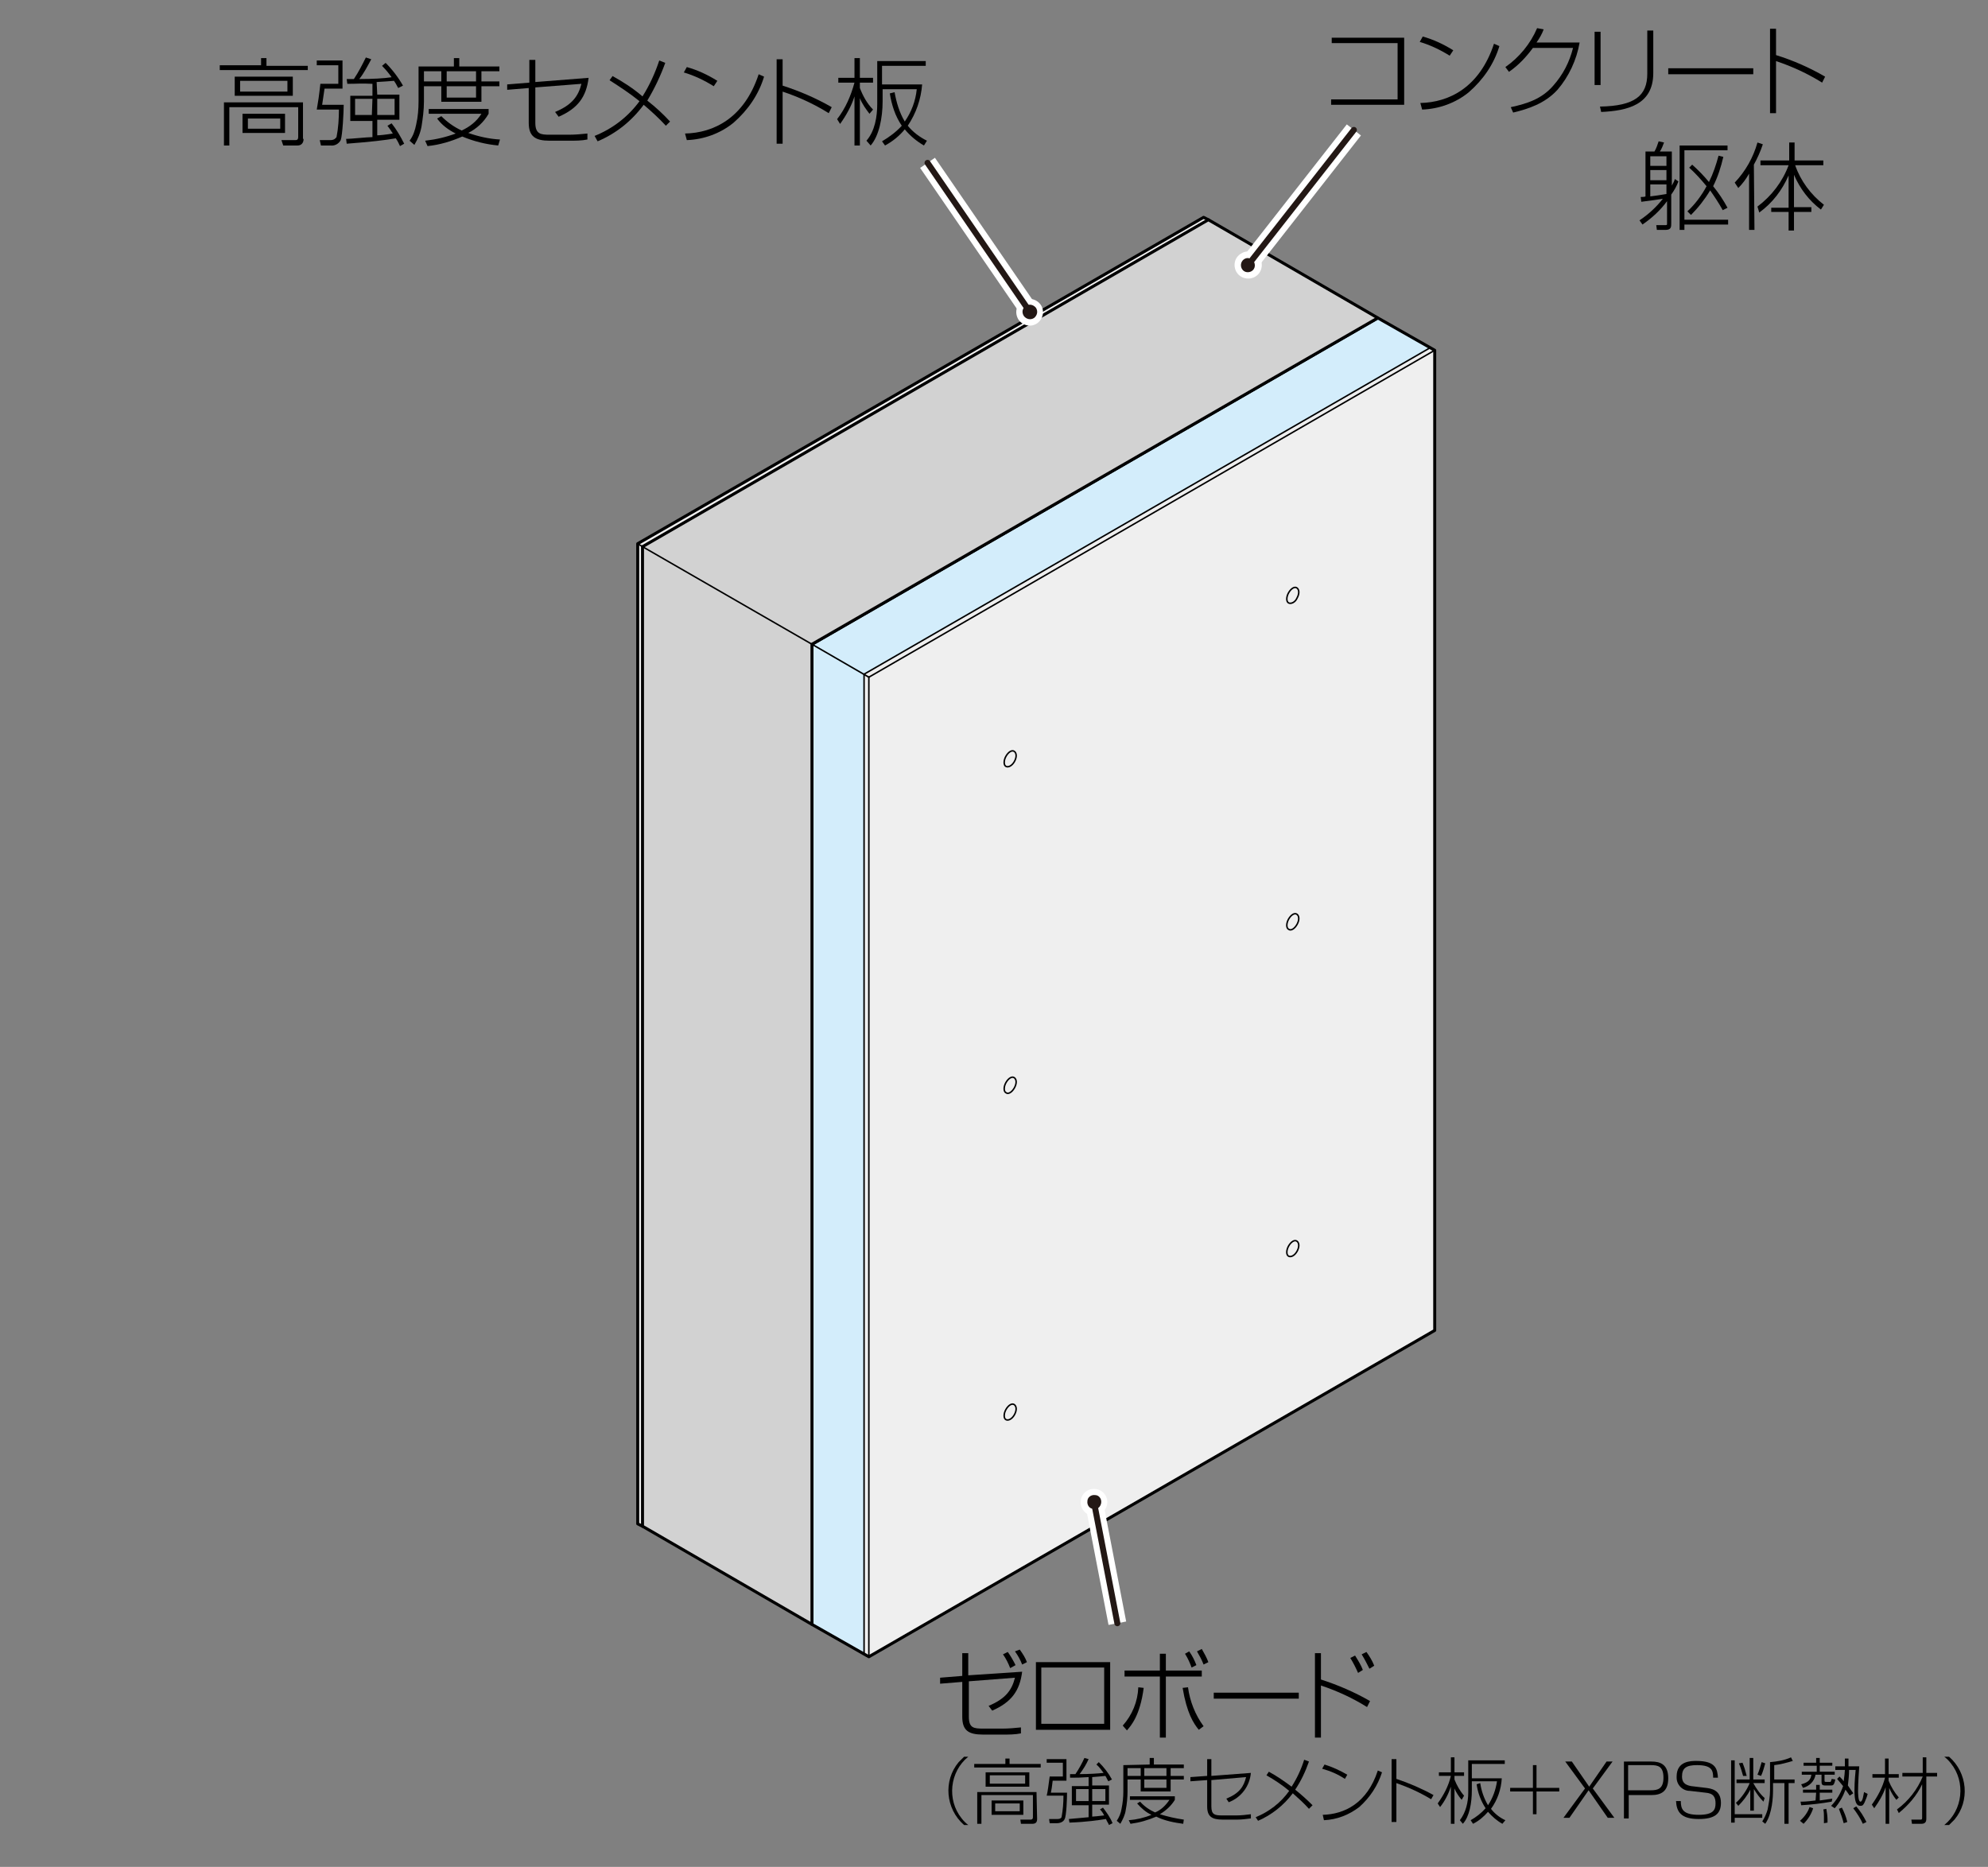 <?xml version="1.0" encoding="utf-8"?>
<!-- Generator: Adobe Illustrator 27.8.1, SVG Export Plug-In . SVG Version: 6.00 Build 0)  -->
<svg version="1.1" id="レイヤー_1" xmlns="http://www.w3.org/2000/svg" xmlns:xlink="http://www.w3.org/1999/xlink" x="0px"
	 y="0px" viewBox="0 0 332 311.8" style="enable-background:new 0 0 332 311.8;" xml:space="preserve">
<rect x="0" y="0" width="332" height="311.8" fill="#808080" stroke="none"/>
<style type="text/css">
	.st0{fill:none;}
	.st1{fill:#EFEFEF;}
	.st2{fill:none;stroke:#000000;stroke-width:0.25;stroke-linecap:round;stroke-linejoin:round;}
	.st3{fill:none;stroke:#000000;stroke-width:0.5;stroke-linecap:round;stroke-linejoin:round;}
	.st4{fill:#A6A6A6;}
	.st5{fill:#C7C977;}
	.st6{fill:#D3EDFB;}
	.st7{fill:#D2D2D2;stroke:#000000;stroke-width:0.5;stroke-miterlimit:1;}
	.st8{fill:none;stroke:#FFFFFF;stroke-width:3;stroke-miterlimit:10;}
	.st9{fill:#FFFFFF;}
	.st10{fill:none;stroke:#231815;stroke-linecap:round;stroke-linejoin:round;}
	.st11{fill:#231815;}
</style>
<g id="_12">
	<rect class="st0" width="332" height="311.8"/>
	<g id="両断熱">
		<g id="ボード">
			<polygon class="st1" points="201.8,36.7 201,36.3 106.5,90.8 106.5,254.5 107.3,254.9 107.3,91.3 			"/>
			<line class="st2" x1="201.8" y1="36.7" x2="201" y2="36.3"/>
			<line class="st2" x1="201" y1="36.3" x2="106.5" y2="90.8"/>
			<line class="st2" x1="201.8" y1="36.7" x2="107.3" y2="91.3"/>
			<line class="st2" x1="201.8" y1="200.4" x2="107.3" y2="254.9"/>
			<line class="st2" x1="201.8" y1="36.7" x2="201.8" y2="200.4"/>
			<line class="st2" x1="107.3" y1="91.3" x2="106.5" y2="90.8"/>
			<line class="st2" x1="106.5" y1="254.5" x2="107.3" y2="254.9"/>
			<line class="st2" x1="107.3" y1="91.3" x2="107.3" y2="254.9"/>
			<line class="st2" x1="106.5" y1="90.8" x2="106.5" y2="254.5"/>
			<path class="st2" d="M177.4,188c-0.4-0.2-0.4-1,0-1.7c0.4-0.7,1-1.1,1.4-0.8c0.4,0.3,0.4,1,0,1.7
				C178.5,187.9,177.8,188.2,177.4,188z"/>
			<path class="st2" d="M130.2,215.3c-0.4-0.2-0.4-1,0-1.7c0.4-0.7,1-1.1,1.4-0.8c0.4,0.2,0.4,1,0,1.7
				C131.2,215.1,130.6,215.5,130.2,215.3z"/>
			<path class="st2" d="M130.2,160.7c-0.4-0.2-0.4-1,0-1.7c0.4-0.7,1-1.1,1.4-0.8c0.4,0.3,0.4,1,0,1.7
				C131.2,160.6,130.6,160.9,130.2,160.7z"/>
			<path class="st2" d="M177.4,78.9c-0.4-0.2-0.4-1,0-1.7c0.4-0.7,1-1.1,1.4-0.8s0.4,1,0,1.7S177.8,79.1,177.4,78.9z"/>
			<path class="st2" d="M130.2,106.1c-0.4-0.2-0.4-1,0-1.7c0.4-0.7,1-1.1,1.4-0.8c0.4,0.3,0.4,1,0,1.7
				C131.2,106,130.6,106.4,130.2,106.1z"/>
			<path class="st2" d="M177.4,133.4c-0.4-0.2-0.4-1,0-1.7s1-1.1,1.4-0.8c0.4,0.3,0.4,1,0,1.7C178.5,133.3,177.8,133.7,177.4,133.4z
				"/>
			<line class="st2" x1="201" y1="36.3" x2="201.8" y2="36.7"/>
			<polygon class="st3" points="201.8,200.4 107.3,254.9 106.5,254.5 106.5,90.8 201,36.3 201.8,36.7 			"/>
		</g>
		<g id="セパ">
			<path class="st4" d="M132,213.7l1.7,1c0.6-1.5,0.4-2.8-0.3-3.3l0,0l-0.6-0.4c-1-0.6-2.5,0.3-3.5,2c-1,1.6-1,3.4,0,4l0.5,0.3
				c0,0,0.1,0,0.1,0c0.1,0.1,0.3,0.1,0.4,0.2c0.8,0.1,1.8-0.5,2.6-1.5l-1.7-1c-0.2-0.1-0.2-0.5,0-0.9
				C131.4,213.8,131.8,213.6,132,213.7z"/>
			<path class="st5" d="M153.2,225.9c-0.2,0.2-0.3,0.4-0.4,0.6c-0.1,0.2-0.2,0.4-0.3,0.7L131.2,215c-0.2-0.1-0.2-0.5,0-0.9
				c0.2-0.4,0.6-0.6,0.8-0.4L153.2,225.9z"/>
			<path class="st4" d="M164.9,231l-7.4-4.2c0-0.2,0-0.4,0-0.5c0-0.5-0.3-1-0.7-1.3l0,0l-0.6-0.4l0,0c-0.8-0.5-2.1,0.1-3,1.4
				c-0.2,0.2-0.3,0.4-0.4,0.6c-0.1,0.2-0.2,0.4-0.3,0.7c-0.6,1.4-0.5,2.8,0.3,3.3l0.6,0.3c0.7,0.3,1.5,0.2,2-0.2l0,0l7.4,4.2
				c0.6,0.4,1.6-0.2,2.2-1.3C165.5,232.5,165.5,231.4,164.9,231z"/>
			<line class="st2" x1="129.3" y1="217" x2="129.9" y2="217.4"/>
			<line class="st2" x1="132.7" y1="211" x2="133.3" y2="211.4"/>
			<path class="st2" d="M132,213.7c-0.2-0.1-0.6,0.1-0.8,0.4c-0.2,0.4-0.2,0.8,0,0.9"/>
			<path class="st2" d="M133.7,214.7c0.7-1.7,0.4-3.3-0.8-3.4c-1.2-0.2-2.7,1.1-3.4,2.8c-0.7,1.7-0.4,3.3,0.8,3.5
				c0.8,0.1,1.8-0.5,2.6-1.5"/>
			<path class="st2" d="M132.7,211c-1-0.6-2.5,0.3-3.5,2c-1,1.6-1,3.4,0,4"/>
			<path class="st2" d="M131.2,215c-0.2-0.1-0.2-0.5,0-0.9c0.2-0.4,0.6-0.6,0.8-0.4"/>
			<path class="st2" d="M162.7,234.9c-0.6-0.4-0.6-1.5,0-2.6c0.6-1.1,1.6-1.6,2.2-1.3c0.6,0.4,0.6,1.5,0,2.6
				C164.3,234.6,163.3,235.2,162.7,234.9z"/>
			<line class="st2" x1="156.2" y1="226" x2="164.9" y2="231"/>
			<line class="st2" x1="154" y1="229.9" x2="162.7" y2="234.9"/>
			<line class="st2" x1="156.2" y1="224.5" x2="156.8" y2="224.9"/>
			<path class="st2" d="M154,229.9c-0.6-0.4-0.6-1.5,0-2.6c0.6-1.1,1.6-1.6,2.2-1.3"/>
			<path class="st2" d="M163.1,234.2c-0.4-0.2-0.4-1,0-1.7c0.4-0.7,1-1.1,1.4-0.8c0.4,0.3,0.4,1,0,1.7
				C164.1,234.1,163.5,234.4,163.1,234.2z"/>
			<path class="st2" d="M155.3,230.6c-1.3,0.9-2.5,0.4-2.6-1c0-1.7,0.8-3.3,2.2-4.4c1.3-0.9,2.5-0.5,2.7,1c0,0.2,0,0.4,0,0.5"/>
			<path class="st2" d="M152.8,230.6c-1-0.6-1-2.3,0-4s2.5-2.5,3.5-2l0,0"/>
			<line class="st2" x1="152.8" y1="230.6" x2="153.4" y2="230.9"/>
			<line class="st2" x1="153.2" y1="225.9" x2="132" y2="213.7"/>
			<line class="st2" x1="152.4" y1="227.3" x2="131.2" y2="215"/>
		</g>
		<g id="セパ-2">
			<path class="st4" d="M179.1,77.4l1.7,1c0.6-1.5,0.4-2.8-0.3-3.3l0,0l-0.6-0.4c-1-0.6-2.5,0.3-3.5,2c-1,1.6-1,3.4,0,4l0.5,0.3
				c0,0,0.1,0,0.1,0c0.1,0.1,0.3,0.1,0.4,0.2c0.8,0.1,1.8-0.5,2.6-1.5l-1.7-1c-0.2-0.1-0.2-0.5,0-0.9
				C178.6,77.5,178.9,77.3,179.1,77.4z"/>
			<path class="st5" d="M200.3,89.6c-0.2,0.2-0.3,0.4-0.4,0.6c-0.1,0.2-0.2,0.4-0.3,0.7l-21.2-12.2c-0.2-0.1-0.2-0.5,0-0.9
				c0.2-0.4,0.6-0.6,0.8-0.4L200.3,89.6z"/>
			<path class="st4" d="M212,94.7l-7.4-4.2c0-0.2,0-0.4,0-0.5c0-0.5-0.3-1-0.7-1.3l0,0l-0.6-0.4l0,0c-0.8-0.5-2.1,0.1-3,1.4
				c-0.2,0.2-0.3,0.4-0.4,0.6c-0.1,0.2-0.2,0.4-0.3,0.7c-0.6,1.4-0.5,2.8,0.3,3.3l0.6,0.3c0.7,0.3,1.5,0.2,2-0.2l0,0l7.4,4.2
				c0.6,0.4,1.6-0.2,2.2-1.3C212.7,96.2,212.6,95,212,94.7z"/>
			<line class="st2" x1="176.4" y1="80.7" x2="177" y2="81.1"/>
			<line class="st2" x1="179.8" y1="74.7" x2="180.5" y2="75.1"/>
			<path class="st2" d="M179.1,77.4c-0.2-0.1-0.5,0.1-0.8,0.4s-0.2,0.8,0,0.9"/>
			<path class="st2" d="M180.8,78.4c0.7-1.7,0.4-3.3-0.8-3.5c-1.1-0.2-2.6,1.1-3.4,2.8c-0.7,1.7-0.4,3.3,0.8,3.5
				c0.8,0.1,1.8-0.5,2.6-1.5"/>
			<path class="st2" d="M179.8,74.7c-1-0.6-2.5,0.3-3.5,2c-1,1.6-1,3.4,0,4"/>
			<path class="st2" d="M178.4,78.7c-0.2-0.1-0.2-0.5,0-0.9c0.2-0.4,0.5-0.6,0.8-0.4"/>
			<path class="st2" d="M209.8,98.5c-0.6-0.4-0.6-1.5,0-2.6c0.6-1.1,1.6-1.6,2.2-1.3c0.6,0.3,0.6,1.5,0,2.6
				C211.4,98.3,210.4,98.9,209.8,98.5z"/>
			<line class="st2" x1="203.3" y1="89.7" x2="212" y2="94.7"/>
			<line class="st2" x1="201.1" y1="93.5" x2="209.8" y2="98.5"/>
			<line class="st2" x1="203.3" y1="88.2" x2="204" y2="88.6"/>
			<path class="st2" d="M201.1,93.5c-0.6-0.4-0.6-1.5,0-2.6c0.6-1.1,1.6-1.6,2.2-1.3"/>
			<path class="st2" d="M210.2,97.9c-0.4-0.2-0.4-1,0-1.7c0.4-0.7,1-1.1,1.4-0.8c0.4,0.3,0.4,1,0,1.7
				C211.2,97.8,210.6,98.1,210.2,97.9z"/>
			<path class="st2" d="M202.4,94.3c-1.3,0.9-2.5,0.5-2.6-1c0-1.7,0.8-3.3,2.2-4.3c1.3-0.9,2.5-0.5,2.7,1c0,0.2,0,0.4,0,0.5"/>
			<path class="st2" d="M199.9,94.2c-1-0.6-1-2.3,0-4s2.5-2.5,3.5-2l0,0"/>
			<line class="st2" x1="199.9" y1="94.2" x2="200.5" y2="94.6"/>
			<line class="st2" x1="200.3" y1="89.6" x2="179.1" y2="77.4"/>
			<line class="st2" x1="199.5" y1="90.9" x2="178.4" y2="78.7"/>
		</g>
		<g id="セパ-3">
			<path class="st4" d="M131.9,104.7l1.7,1c0.6-1.5,0.4-2.8-0.3-3.3l0,0l-0.6-0.4c-1-0.6-2.5,0.3-3.5,2s-1,3.4,0,4l0.5,0.3
				c0,0,0.1,0,0.1,0c0.1,0.1,0.3,0.1,0.4,0.2c0.8,0.1,1.8-0.5,2.6-1.5l-1.7-1c-0.2-0.1-0.2-0.5,0-0.9
				C131.3,104.8,131.7,104.5,131.9,104.7z"/>
			<path class="st5" d="M153.1,116.9c-0.2,0.2-0.3,0.4-0.4,0.6c-0.1,0.2-0.2,0.4-0.3,0.7L131.1,106c-0.2-0.1-0.2-0.5,0-0.9
				c0.2-0.4,0.6-0.6,0.8-0.4L153.1,116.9z"/>
			<path class="st4" d="M164.8,121.9l-7.4-4.2c0-0.2,0-0.4,0-0.5c0-0.5-0.3-1-0.7-1.3l0,0l-0.6-0.4l0,0c-0.8-0.5-2.1,0.1-3,1.4
				c-0.2,0.2-0.3,0.4-0.4,0.6c-0.1,0.2-0.2,0.4-0.3,0.7c-0.6,1.4-0.5,2.8,0.3,3.3l0.6,0.3c0.7,0.3,1.5,0.2,2-0.2l0,0l7.4,4.2
				c0.6,0.4,1.6-0.2,2.2-1.3C165.4,123.4,165.4,122.3,164.8,121.9z"/>
			<line class="st2" x1="129.1" y1="107.9" x2="129.8" y2="108.3"/>
			<line class="st2" x1="132.6" y1="102" x2="133.2" y2="102.3"/>
			<path class="st2" d="M131.9,104.7c-0.2-0.1-0.5,0.1-0.8,0.4c-0.3,0.4-0.2,0.8,0,0.9"/>
			<path class="st2" d="M133.6,105.6c0.7-1.7,0.4-3.3-0.8-3.5c-1.2-0.2-2.6,1.1-3.4,2.8c-0.7,1.7-0.4,3.3,0.8,3.4
				c0.8,0.1,1.8-0.5,2.6-1.5"/>
			<path class="st2" d="M132.6,102c-1-0.5-2.5,0.3-3.5,2s-1,3.4,0,4"/>
			<path class="st2" d="M131.1,106c-0.2-0.1-0.2-0.5,0-0.9c0.2-0.4,0.6-0.6,0.8-0.4"/>
			<path class="st2" d="M162.6,125.8c-0.6-0.4-0.6-1.5,0-2.6c0.6-1.1,1.6-1.6,2.2-1.3c0.6,0.4,0.6,1.5,0,2.6
				C164.2,125.6,163.2,126.1,162.6,125.8z"/>
			<line class="st2" x1="156.1" y1="116.9" x2="164.8" y2="121.9"/>
			<line class="st2" x1="153.9" y1="120.8" x2="162.6" y2="125.8"/>
			<line class="st2" x1="156" y1="115.5" x2="156.7" y2="115.9"/>
			<path class="st2" d="M153.9,120.8c-0.6-0.4-0.6-1.5,0-2.6c0.6-1.1,1.6-1.6,2.2-1.3"/>
			<path class="st2" d="M162.9,125.1c-0.4-0.2-0.4-1,0-1.7c0.4-0.7,1.1-1.1,1.5-0.8c0.4,0.3,0.4,1,0,1.7
				C164,125,163.4,125.3,162.9,125.1z"/>
			<path class="st2" d="M155.2,121.5c-1.3,0.9-2.5,0.5-2.6-1c0-1.7,0.8-3.3,2.2-4.3c1.3-0.9,2.5-0.5,2.7,1c0,0.2,0,0.3,0,0.5"/>
			<path class="st2" d="M152.7,121.5c-1-0.5-1-2.3,0-4s2.5-2.5,3.5-2l0,0"/>
			<line class="st2" x1="152.7" y1="121.5" x2="153.3" y2="121.8"/>
			<line class="st2" x1="153.1" y1="116.9" x2="131.9" y2="104.7"/>
			<line class="st2" x1="152.3" y1="118.2" x2="131.1" y2="106"/>
		</g>
		<g id="ボード-2">
			<polygon class="st1" points="239.6,222.2 239.6,58.5 238.8,58.1 144.3,112.6 144.3,276.3 145.1,276.7 			"/>
			<polygon class="st6" points="238.8,58.1 230.1,53.1 135.6,107.6 135.6,271.3 144.3,276.3 144.3,112.6 			"/>
			<line class="st2" x1="239.6" y1="58.5" x2="230.1" y2="53.1"/>
			<line class="st2" x1="230.1" y1="53.1" x2="135.6" y2="107.6"/>
			<line class="st2" x1="239.6" y1="58.5" x2="145.1" y2="113.1"/>
			<line class="st2" x1="238.8" y1="58.1" x2="144.3" y2="112.6"/>
			<line class="st2" x1="239.6" y1="222.2" x2="145.1" y2="276.7"/>
			<line class="st2" x1="239.6" y1="58.5" x2="239.6" y2="222.2"/>
			<line class="st2" x1="145.1" y1="113.1" x2="135.6" y2="107.6"/>
			<line class="st2" x1="135.6" y1="271.3" x2="145.1" y2="276.7"/>
			<line class="st2" x1="145.1" y1="113.1" x2="145.1" y2="276.7"/>
			<line class="st2" x1="135.6" y1="107.6" x2="135.6" y2="271.3"/>
			<line class="st2" x1="144.3" y1="112.6" x2="144.3" y2="276.3"/>
			<path class="st2" d="M215.2,209.8c-0.4-0.2-0.4-1,0-1.7s1-1.1,1.4-0.8s0.4,1,0,1.7S215.6,210,215.2,209.8z"/>
			<path class="st2" d="M168,237.1c-0.4-0.2-0.4-1,0-1.7c0.4-0.7,1-1.1,1.4-0.8c0.4,0.3,0.4,1,0,1.7C169,237,168.4,237.3,168,237.1z
				"/>
			<path class="st2" d="M168,182.5c-0.4-0.2-0.4-1,0-1.7c0.4-0.7,1-1.1,1.4-0.8c0.4,0.3,0.4,1,0,1.7
				C169,182.4,168.4,182.8,168,182.5z"/>
			<path class="st2" d="M215.2,100.7c-0.4-0.2-0.4-1,0-1.7c0.4-0.7,1-1.1,1.4-0.8s0.4,1,0,1.7C216.3,100.6,215.6,100.9,215.2,100.7z
				"/>
			<path class="st2" d="M168,128c-0.4-0.2-0.4-1,0-1.7c0.4-0.7,1-1.1,1.4-0.8c0.4,0.3,0.4,1,0,1.7C169,127.9,168.4,128.2,168,128z"
				/>
			<path class="st2" d="M215.2,155.2c-0.4-0.2-0.4-1,0-1.7s1-1.1,1.4-0.8c0.4,0.3,0.4,1,0,1.7S215.6,155.5,215.2,155.2z"/>
			<polygon class="st3" points="239.6,222.2 145.1,276.7 135.6,271.3 135.6,107.6 230.1,53.1 239.6,58.5 			"/>
		</g>
		<polygon class="st7" points="135.6,107.6 135.6,271.3 107.3,254.9 107.3,91.3 201.8,36.7 230.1,53.1 		"/>
		<line class="st2" x1="135.6" y1="107.6" x2="107.3" y2="91.3"/>
	</g>
	<line class="st8" x1="186.6" y1="271.1" x2="182.7" y2="250.9"/>
	<path class="st9" d="M184.9,251.2c0.2-1.2-0.7-2.4-1.9-2.5c-1.2-0.2-2.4,0.7-2.5,1.9c-0.2,1.2,0.7,2.4,1.9,2.5
		C183.6,253.3,184.7,252.4,184.9,251.2z"/>
	<line class="st10" x1="186.6" y1="271.1" x2="182.7" y2="250.9"/>
	<path class="st11" d="M183.9,251c0.1-0.7-0.4-1.3-1-1.3c-0.7-0.1-1.3,0.4-1.3,1c-0.1,0.7,0.4,1.3,1,1.3
		C183.2,252.2,183.8,251.7,183.9,251z"/>
	<path d="M170.7,279.2c-0.4,3.2-1.8,5.1-5,6.5l-0.6-0.8c2.9-1.2,3.9-2.7,4.4-4.7l-7.7,0.6v5.9c0,1.9,0.8,2,2.4,2h3.2
		c1.1,0,2.1-0.1,3.1-0.2v1c-1,0.2-2,0.2-3.1,0.2h-3.2c-2.5,0-3.5-0.7-3.5-3v-5.8l-3.7,0.3l0-1l3.7-0.3v-3.8h1v3.7L170.7,279.2z
		 M168.7,278.6c-0.3-0.8-0.7-1.6-1.2-2.3l0.8-0.4c0.5,0.7,0.9,1.4,1.3,2.2L168.7,278.6z M170.7,278c-0.3-0.8-0.7-1.5-1.2-2.2
		l0.8-0.3c0.5,0.7,0.9,1.3,1.2,2.1L170.7,278z"/>
	<path d="M185.4,277.6v11.3h-12.4v-11.3H185.4z M184.4,278.5h-10.5v9.4h10.5V278.5z"/>
	<path d="M187.5,288.2c1.6-1.8,2.5-4,2.6-6.4l0.9,0.1c-0.6,4.6-2.1,6.3-2.8,7.1L187.5,288.2z M194.7,276.2v2.8h6v1h-6v10.2h-1V280
		h-5.9v-1h5.9v-2.8L194.7,276.2z M198.4,281.8c0.3,2.3,1.2,4.6,2.6,6.5l-0.8,0.6c-0.9-1.1-2-2.8-2.7-7L198.4,281.8z M199,278.5
		c-0.3-0.8-0.6-1.5-1.1-2.3l0.7-0.4c0.5,0.7,0.9,1.5,1.2,2.3L199,278.5z M201,278c-0.3-0.8-0.7-1.5-1.1-2.2l0.8-0.4
		c0.4,0.7,0.8,1.4,1.1,2.2L201,278z"/>
	<path d="M216.9,282.7v1h-14.2v-1H216.9z"/>
	<path d="M220.6,276.1v4.4c2.8,0.9,5.6,2.1,8.2,3.6l-0.5,1c-2.4-1.5-5-2.7-7.7-3.6v8.7h-1v-14.1H220.6z M226.8,279.4
		c-0.4-0.9-0.8-1.7-1.3-2.5l0.8-0.4c0.5,0.8,1,1.6,1.3,2.4L226.8,279.4z M228.7,278.7c-0.4-0.8-0.8-1.6-1.3-2.4l0.8-0.4
		c0.5,0.7,1,1.5,1.3,2.3L228.7,278.7z"/>
	<path d="M161.7,293.4c-3.1,2.5-3.6,7.2-1.1,10.3c0.3,0.4,0.7,0.8,1.1,1.1h-0.7c-3.1-2.7-3.5-7.4-0.9-10.5c0.3-0.3,0.6-0.6,0.9-0.9
		H161.7z"/>
	<path d="M173.7,295.2h-11v-0.6h5.2v-0.9h0.7v0.9h5.2V295.2z M173.2,303.8c0,0.6-0.3,0.8-0.8,0.8h-1.9l-0.1-0.7h1.7
		c0.1,0,0.4,0,0.4-0.4v-3.7h-8.6v4.8h-0.7v-5.3h9.9L173.2,303.8z M171.9,298.4h-7.3V296h7.3V298.4z M171.2,296.5h-5.9v1.4h5.9V296.5
		z M170.9,303.1h-5.3v-2.4h5.3V303.1z M170.3,301.2h-4.1v1.3h4.1V301.2z"/>
	<path d="M178.1,293.9v3.5h-2.3c-0.1,1-0.2,1.5-0.3,2h2.7c0,0.9-0.1,3.9-0.4,4.4c-0.2,0.5-0.8,0.7-1.3,0.7h-1.2l-0.1-0.7h1.4
		c0.6,0,0.7-0.3,0.7-0.4c0.2-1.1,0.3-2.3,0.3-3.5h-2.8c0.2-0.8,0.3-1.8,0.5-3.2h2.2v-2.3h-2.7v-0.6H178.1z M182.4,298.2h2.8v3.2
		h-2.8v2c0.3,0,1.1-0.1,2-0.2c-0.2-0.4-0.4-0.7-0.7-1l0.5-0.3c0.6,0.8,1.2,1.6,1.6,2.6l-0.6,0.3c-0.1-0.3-0.3-0.5-0.5-1
		c-1.3,0.2-3.2,0.5-6.1,0.6l-0.1-0.6l3.3-0.3v-2H179v-3.2h2.8v-1.5c-1.6,0.1-1.7,0.1-3.1,0.1l0-0.6h0.9c0.6-0.9,1.1-1.8,1.5-2.7
		l0.7,0.2c-0.4,0.9-0.9,1.7-1.5,2.5c1.6,0,3.1-0.1,4-0.2c-0.4-0.5-0.7-1-1.2-1.4l0.4-0.4c0.9,0.9,1.6,1.8,2.2,2.9l-0.6,0.3
		c-0.2-0.3-0.3-0.6-0.5-0.9c-0.9,0.1-1,0.1-2.2,0.2L182.4,298.2z M181.8,298.8h-2.1v2h2.1V298.8z M184.6,298.8h-2.2v2h2.2V298.8z"/>
	<path d="M192,294.7v-1.1h0.7v1.1h5v0.6h-2.2v1.3h2.2v0.6h-2.2v2h-5v-2h-2.2v2c0,1-0.1,2.1-0.3,3.1c-0.1,0.8-0.5,1.6-0.9,2.3
		l-0.6-0.5c0.4-0.6,0.7-1.3,0.8-2c0.2-1,0.3-1.9,0.3-2.9v-4.4L192,294.7z M190.5,295.3h-2.2v1.3h2.2V295.3z M197.6,304.6
		c-1.5-0.2-3.1-0.5-4.5-1.2c-1.4,0.6-2.8,1-4.3,1.2l-0.3-0.6c1.3-0.1,2.6-0.4,3.8-0.9c-0.9-0.4-1.7-1.1-2.4-1.9l0.5-0.3
		c0.7,0.8,1.6,1.4,2.5,1.8c1-0.4,1.8-1.2,2.4-2.1h-6.6v-0.6h7.5v0.6c-0.6,1-1.5,1.8-2.5,2.4c1.3,0.4,2.6,0.7,4,0.9L197.6,304.6z
		 M194.8,295.3h-3.7v1.3h3.7V295.3z M194.8,297.2h-3.7v1.4h3.7V297.2z"/>
	<path d="M208.9,296.1c-0.2,2.2-1.6,4.1-3.7,4.9l-0.4-0.6c2.2-0.9,2.9-2,3.3-3.6l-5.8,0.5v4.4c0,1.4,0.6,1.5,1.8,1.5h2.4
		c0.8,0,1.6-0.1,2.4-0.2v0.7c-0.8,0.1-1.5,0.2-2.3,0.2h-2.4c-1.8,0-2.6-0.5-2.6-2.2v-4.4l-2.8,0.2v-0.7l2.8-0.2v-2.8h0.7v2.8
		L208.9,296.1z"/>
	<path d="M218.6,302.1c-0.8-0.9-1.8-1.8-2.7-2.6c-1.5,2-3.5,3.6-5.8,4.6l-0.4-0.6c2.2-0.9,4.2-2.4,5.6-4.4c-1.2-1-2.4-1.8-3.8-2.6
		l0.4-0.6c1.3,0.7,2.6,1.6,3.8,2.5c0.9-1.4,1.6-2.9,2.1-4.5l0.8,0.3c-0.6,1.7-1.3,3.2-2.3,4.7c1,0.8,2,1.7,2.9,2.6L218.6,302.1z"/>
	<path d="M224.6,297.1c-1.2-0.8-2.4-1.3-3.8-1.7l0.4-0.7c1.3,0.4,2.6,1,3.8,1.7L224.6,297.1z M220.9,303.1c3.6-0.1,7.4-1.9,9.2-7.4
		l0.7,0.3c-0.7,2.2-2,4.2-3.8,5.8c-1.7,1.3-3.7,2.1-5.9,2.2L220.9,303.1z"/>
	<path d="M233.2,293.8v3.3c2.1,0.7,4.2,1.6,6.2,2.7l-0.4,0.7c-1.8-1.1-3.8-2-5.8-2.7v6.5h-0.8v-10.5H233.2z"/>
	<path d="M244.1,300.6c-0.5-0.6-0.9-1.2-1.2-1.9v5.9h-0.6v-6.2c-0.4,1.2-1,2.4-1.8,3.4l-0.4-0.6c1-1.4,1.8-2.9,2.2-4.6h-2v-0.6h2
		v-2.5h0.6v2.5h1.6v0.6h-1.6v0.6c0.4,1,0.9,1.9,1.6,2.7L244.1,300.6z M250.9,304.6c-0.9-0.5-1.7-1.2-2.4-2c-0.7,0.8-1.5,1.5-2.5,2
		l-0.4-0.6c0.9-0.5,1.8-1.2,2.5-2c-0.8-1.2-1.3-2.6-1.5-4l0.6-0.2c0.2,1.3,0.6,2.5,1.3,3.7c0.8-1.2,1.3-2.6,1.5-4h-4.2v1.5
		c0,2.1-0.4,4.4-1.5,5.6l-0.5-0.6c1-1.3,1.4-3,1.4-4.6V294h6.1v0.6h-5.5v2.4h5c-0.1,1.8-0.7,3.6-1.8,5.1c0.6,0.8,1.5,1.5,2.4,1.9
		L250.9,304.6z"/>
	<path d="M256,298.6v-3.8h0.6v3.8h3.8v0.6h-3.8v3.8H256v-3.8h-3.8v-0.6H256z"/>
	<path d="M262.5,294.2l2.9,4.2l2.9-4.2h1l-3.3,4.5l3.6,4.9h-1.1l-3.2-4.6l-3.2,4.6h-1l3.6-4.9l-3.3-4.5H262.5z"/>
	<path d="M275.8,294.2c1.5,0,2.8,0.5,2.8,2.8c0,2.2-1.2,2.8-2.8,2.8h-3.8v3.9h-0.8v-9.5H275.8z M271.9,294.9v4.1h3.8
		c1.1,0,2.1-0.2,2.1-2.1s-0.9-2.1-2.1-2.1H271.9z"/>
	<path d="M286.1,296.9c0-1.2-0.2-2.1-2.7-2.1c-1.8,0-2.5,0.5-2.5,1.9c0,0.9,0.4,1.4,1.5,1.6l2.5,0.3c0.8,0.1,2.5,0.3,2.5,2.5
		c0,1.8-1,2.7-3.7,2.7c-3,0-3.7-1.2-3.8-3h0.8c0,1.3,0.3,2.3,3,2.3c2.4,0,2.8-0.8,2.8-1.9c0-1-0.3-1.7-1.7-1.8l-2.6-0.3
		c-1.2,0-2.2-1-2.2-2.2c0-0.1,0-0.1,0-0.2c0-2.6,2.4-2.6,3.3-2.6c3.3,0,3.5,1.4,3.6,2.8L286.1,296.9z"/>
	<path d="M289.7,294v9h4.6v0.6h-4.6v0.8h-0.6V294L289.7,294z M294.5,300.9c-0.6-0.6-1.1-1.3-1.6-2.1v3.6h-0.6v-3.5
		c-0.5,1-1.2,1.9-2,2.7l-0.4-0.5c1-0.9,1.8-2.1,2.3-3.3H290v-0.6h2.2v-3.6h0.6v3.6h1.9v0.6h-1.9c0.5,0.9,1.1,1.8,1.9,2.5
		L294.5,300.9z M291.1,296.6c-0.2-0.7-0.4-1.4-0.7-2.1l0.6-0.1c0.3,0.7,0.5,1.4,0.7,2.2L291.1,296.6z M293.5,296.4
		c0.3-0.7,0.5-1.4,0.7-2.1l0.6,0.2c-0.2,0.7-0.4,1.5-0.7,2.1L293.5,296.4z M296.1,297.2h3.6v0.6h-1v6.8H298v-6.8h-1.9v1.2
		c0,1-0.1,3.9-1.3,5.6l-0.5-0.4c0.4-0.6,0.7-1.3,0.9-2c0.2-1.1,0.4-2.1,0.4-3.2v-4.7c1.2-0.1,2.4-0.3,3.5-0.8l0.3,0.6
		c-1,0.3-2.1,0.6-3.1,0.7V297.2z"/>
	<path d="M300.6,304.1c0.7-0.6,1.3-1.4,1.6-2.3l0.6,0.2c-0.3,1-0.9,1.9-1.6,2.6L300.6,304.1z M303.3,294.4v-0.8h0.6v0.8h2.1v0.5
		h-2.1v1h2.5v0.5h-1.7v1c0,0.2,0.1,0.2,0.3,0.2h0.5c0.1,0,0.2,0,0.2,0c0,0,0.1-0.1,0.2-0.5l0.6,0.1c-0.2,1-0.4,1-0.8,1h-0.9
		c-0.5,0-0.6-0.2-0.6-0.6v-1.2h-1c-0.2,1.1-1,1.9-2.1,2.2l-0.3-0.6c1.2-0.3,1.6-0.8,1.7-1.6h-1.6v-0.5h2.5v-1h-2.2v-0.5L303.3,294.4
		z M303.3,299.4h-2.2v-0.5h2.2v-0.8h0.6v0.8h2.1v0.5h-2.1v1.3c0.7-0.1,1.4-0.2,2.1-0.3l-0.1,0.5c-1.7,0.3-3.4,0.5-5.1,0.6l-0.1-0.6
		c0.4,0,1,0,2.5-0.2L303.3,299.4z M305,302.1c0.1,0.6,0.2,1.2,0.2,1.8c0,0.2,0,0.3,0,0.5l-0.6,0.1c0-0.2,0-0.5,0-1
		c0-0.4,0-0.9-0.1-1.3L305,302.1z M308.9,299.9c-0.2-0.3-0.4-0.6-0.7-1c-0.4,1.1-1,2.2-1.8,3.1l-0.6-0.4c0.9-0.9,1.6-2.1,2-3.3
		c-0.3-0.4-0.7-0.8-1-1.2l0.4-0.4c0.3,0.3,0.5,0.5,0.7,0.8c0.1-0.6,0.2-1.7,0.2-1.9h-1.6V295h1.6v-1.3h0.6v1.3h1.8
		c-0.2,2.7-0.2,4-0.2,4.1c0,0.3,0,1.8,0.4,1.8c0.4,0,0.5-1.2,0.6-1.6l0.6,0.3c-0.1,0.5-0.3,0.9-0.5,1.4c-0.2,0.4-0.3,0.6-0.7,0.6
		c-0.7,0-1-0.7-1-2.6c0-0.3,0-1.5,0.2-3.4h-1.1c0,0.9-0.1,1.7-0.2,2.6c0.3,0.4,0.6,0.9,0.9,1.3L308.9,299.9z M307.6,301.9
		c0.4,0.8,0.7,1.5,0.9,2.4l-0.6,0.2c-0.2-0.8-0.5-1.6-0.8-2.4L307.6,301.9z M310,301.7c0.7,0.8,1.2,1.6,1.7,2.6l-0.6,0.3
		c-0.4-0.9-1-1.8-1.6-2.6L310,301.7z"/>
	<path d="M316.7,300.6c-0.5-0.6-0.9-1.3-1.2-2v6h-0.6v-6.1c-0.4,1.2-1.1,2.4-1.9,3.5l-0.4-0.6c1-1.4,1.8-2.9,2.2-4.5h-2.1v-0.6h2.1
		v-2.6h0.6v2.6h1.7v0.6h-1.7v0.5c0.4,1,1,2,1.7,2.8L316.7,300.6z M316.8,302.2c1.9-1.4,3.4-3.3,4.3-5.5h-3.4v-0.6h3.4v-2.6h0.6v2.6
		h1.8v0.6h-1.8v7c0,0.3,0,0.9-0.8,0.9h-1.6l-0.1-0.7h1.5c0.2,0,0.3,0,0.3-0.3v-5.6c-0.9,1.9-2.3,3.5-3.9,4.8L316.8,302.2z"/>
	<path d="M325.5,293.4c3.1,2.7,3.5,7.4,0.9,10.5c-0.3,0.3-0.6,0.6-0.9,0.9h-0.8c3.1-2.5,3.6-7.2,1.1-10.3c-0.3-0.4-0.7-0.8-1.1-1.1
		H325.5z"/>
	<line class="st8" x1="226.1" y1="21.7" x2="208.4" y2="44.3"/>
	<path class="st9" d="M206.3,43.5c-0.4,1.2,0.2,2.5,1.4,2.9c1.2,0.4,2.5-0.2,2.9-1.4c0.4-1.2-0.2-2.5-1.4-2.9c0,0,0,0,0,0
		C208,41.7,206.7,42.4,206.3,43.5C206.3,43.5,206.3,43.5,206.3,43.5z"/>
	<line class="st10" x1="226.1" y1="21.7" x2="208.4" y2="44.3"/>
	<path class="st11" d="M207.3,43.9c-0.2,0.6,0.1,1.3,0.7,1.5c0.6,0.2,1.3-0.1,1.5-0.7l0,0c0.2-0.6-0.1-1.3-0.7-1.5
		C208.2,42.9,207.5,43.3,207.3,43.9z"/>
	<path d="M234.5,6.3v11.2h-12.2v-0.9h11.1V7.2h-11V6.3H234.5z"/>
	<path d="M242.1,9.3c-1.6-1-3.3-1.8-5-2.3l0.5-0.9c1.8,0.5,3.5,1.3,5.1,2.3L242.1,9.3z M237.2,17.2c4.8-0.1,9.9-2.6,12.3-9.9
		l0.9,0.4c-0.9,3-2.7,5.6-5.1,7.7c-2.2,1.8-5,2.8-7.8,2.9L237.2,17.2z"/>
	<path d="M263.8,7.1c-0.5,2.9-1.8,5.7-3.7,7.9c-2.1,2.3-4.9,3.2-7.4,3.8l-0.4-0.9c2.8-0.6,5.2-1.4,7.1-3.6c1.6-1.8,2.7-3.9,3.3-6.3
		H256c-1.1,1.5-2.4,2.9-4,4l-0.6-0.8c2.3-1.6,4.2-3.9,5.3-6.5l1.1,0.2c-0.3,0.8-0.7,1.5-1.2,2.2L263.8,7.1z"/>
	<path d="M267.3,14.2h-1V5.3h1V14.2z M276.1,12.2c0,5.3-4.3,6.3-8.7,6.5l-0.2-0.9c5.8-0.1,7.9-1.8,7.9-5.5V5.1h1V12.2z"/>
	<path d="M292.8,11.4v1h-14.2v-1H292.8z"/>
	<path d="M296.6,4.8v4.4c2.9,0.9,5.6,2.1,8.2,3.6l-0.5,1c-2.4-1.5-5-2.7-7.7-3.6v8.7h-1V4.8H296.6z"/>
	<path d="M273.8,36.8c1.5-1,2.8-2.2,3.9-3.6c-0.7,0.1-1.9,0.3-3.6,0.5l-0.1-0.8c0.1,0,0.7,0,0.8-0.1v-7.5h1.5
		c0.3-0.5,0.5-1.1,0.7-1.7l0.9,0.2c-0.2,0.5-0.4,1.1-0.7,1.5h2V31c0.2-0.4,0.4-0.7,0.5-1.1l0.6,0.4c-0.3,0.8-0.7,1.5-1.2,2.2v4.8
		c0,0.6,0,1.1-1,1.1h-1.4l-0.1-0.8h1.4c0.4,0,0.4,0,0.4-0.3v-3.7c-1.1,1.5-2.5,2.8-4.1,3.9L273.8,36.8z M275.6,26.1v1.6h2.7v-1.6
		H275.6z M275.6,28.4v1.7h2.7v-1.7H275.6z M278.3,30.8h-2.7v2c0.9-0.1,1.5-0.2,2.7-0.4c0,0,0,0,0-0.1L278.3,30.8z M288.5,25.1h-7.2
		v11.6h7.3v0.8h-7.3v0.9h-0.8V24.3h8V25.1z M287.7,35.1c-0.6-1.1-1.4-2.3-2.1-3.3c-0.9,1.5-2,2.9-3.2,4.1l-0.6-0.6
		c1.3-1.2,2.4-2.7,3.2-4.2c-0.9-1.1-1.9-2.2-2.9-3.1l0.5-0.5c1,0.9,1.9,1.8,2.8,2.9c0.7-1.4,1.2-2.9,1.6-4.4l0.8,0.2
		c-0.4,1.7-0.9,3.3-1.7,4.9c0.9,1.1,1.7,2.3,2.4,3.6L287.7,35.1z"/>
	<path d="M293,38.4h-0.9V29c-0.5,0.9-1.1,1.7-1.8,2.4l-0.6-0.9c1.8-1.9,3.1-4.2,3.8-6.7l0.9,0.3c-0.4,1.2-0.9,2.3-1.5,3.4L293,38.4z
		 M293.5,34.5c2.4-1.8,4.2-4.2,5.2-6.9H294v-0.8h4.8v-3h0.9v3h4.8v0.8h-4.7c0.9,2.6,2.6,4.9,4.8,6.6l-0.5,0.8
		c-2-1.5-3.5-3.5-4.5-5.8v5.4h2.9v0.8h-2.9v3.1h-0.9v-3.1h-2.9v-0.7h2.9v-5.4c-1.1,2.5-2.7,4.6-4.9,6.2L293.5,34.5z"/>
	<line class="st8" x1="154.9" y1="27.2" x2="172" y2="52.1"/>
	<path class="st9" d="M170.1,53.4c0.7,1,2.1,1.3,3.1,0.6c1-0.7,1.3-2.1,0.6-3.1c-0.7-1-2.1-1.3-3.1-0.6c0,0,0,0,0,0
		C169.7,50.9,169.4,52.3,170.1,53.4z"/>
	<line class="st10" x1="154.9" y1="27.2" x2="172" y2="52.1"/>
	<path class="st11" d="M171,52.8c0.4,0.5,1.1,0.7,1.7,0.3c0.5-0.4,0.7-1.1,0.3-1.7c-0.4-0.5-1.1-0.7-1.7-0.3
		C170.7,51.5,170.6,52.2,171,52.8C171,52.8,171,52.8,171,52.8z"/>
	<path d="M51.4,11.7H36.7v-0.8h6.9V9.7h0.9v1.3h6.9L51.4,11.7z M50.7,23.2c0,0.7-0.4,1.1-1,1.1h-2.4L47,23.4h2.3
		c0.2,0,0.5,0,0.5-0.5v-5H38.3v6.4h-0.9v-7.2h13.2V23.2z M48.9,16h-9.7v-3.2h9.7V16z M48,13.5h-7.9v1.8H48V13.5z M47.6,22.2h-7.1
		v-3.2h7.1V22.2z M46.8,19.8h-5.4v1.7h5.4L46.8,19.8z"/>
	<path d="M57.2,10.1v4.7h-3c-0.2,1.4-0.3,2-0.4,2.7h3.6c0,1.2-0.2,5.1-0.5,5.9c-0.3,0.6-1,1-1.7,0.9h-1.6l-0.2-0.9h1.8
		c0.7,0,0.9-0.4,1-0.5c0.3-1.5,0.4-3.1,0.4-4.6h-3.7c0.2-1.1,0.4-2.4,0.6-4.3h3v-3.1h-3.6v-0.8H57.2z M63,15.8h3.7V20H63v2.6
		c0.4,0,1.4-0.1,2.6-0.3c-0.3-0.5-0.6-0.9-0.9-1.3l0.7-0.4c0.8,1,1.5,2.2,2.1,3.4l-0.7,0.4c-0.2-0.4-0.3-0.7-0.7-1.3
		c-1.7,0.3-4.2,0.6-8.2,0.9l-0.1-0.8c0.8,0,3.5-0.3,4.4-0.3v-2.7h-3.7v-4.2h3.7v-2C60.1,13.9,59.9,14,58,14l-0.1-0.8h1.2
		c0.8-1.2,1.4-2.4,2-3.6l0.9,0.3c-0.6,1.1-1.2,2.3-2,3.3c2.1,0,4.1-0.1,5.4-0.3c-0.5-0.7-1-1.3-1.6-1.9l0.6-0.5
		c1.1,1.1,2.1,2.4,2.9,3.8l-0.8,0.4c-0.3-0.6-0.5-0.9-0.7-1.2c-1.2,0.1-1.3,0.1-2.9,0.2L63,15.8z M62.2,16.5h-2.9v2.7h2.8L62.2,16.5
		z M65.9,16.5H63v2.7h2.9L65.9,16.5z"/>
	<path d="M75.8,11.1V9.7h0.9v1.4h6.7v0.8h-3v1.7h3v0.8h-3V17h-6.7v-2.6h-2.9V17c0,1.4-0.2,2.8-0.4,4.1c-0.2,1.1-0.6,2.1-1.2,3.1
		l-0.8-0.7c0.6-0.8,0.9-1.7,1.1-2.7c0.3-1.3,0.4-2.6,0.4-3.9v-5.8L75.8,11.1z M73.7,11.9h-2.9v1.7h2.9V11.9z M83.2,24.3
		c-2.1-0.2-4.1-0.7-6-1.5c-1.8,0.8-3.8,1.4-5.8,1.6L71,23.5c1.8-0.2,3.5-0.6,5.1-1.2c-1.2-0.6-2.3-1.4-3.1-2.5l0.7-0.4
		c1,1,2.1,1.8,3.4,2.4c1.3-0.6,2.5-1.5,3.3-2.8h-8.8v-0.8h10v0.8c-0.8,1.4-2,2.5-3.4,3.2c1.7,0.6,3.5,1,5.3,1.1L83.2,24.3z
		 M79.5,11.9h-4.9v1.7h4.9V11.9z M79.5,14.4h-4.9v1.9h4.9V14.4z"/>
	<path d="M98.3,13c-0.4,3.2-1.8,5.1-5,6.5l-0.6-0.8c2.9-1.2,3.9-2.7,4.4-4.7l-7.7,0.6v5.9c0,1.9,0.9,2,2.4,2H95
		c1.1,0,2.1-0.1,3.1-0.2v1c-1,0.2-2,0.2-3.1,0.2h-3.2c-2.4,0-3.5-0.7-3.5-3v-5.8L84.7,15l0-0.9l3.7-0.3V10h1v3.7L98.3,13z"/>
	<path d="M111.2,21c-1.1-1.2-2.4-2.4-3.7-3.5c-2,2.7-4.6,4.8-7.7,6.1l-0.5-0.9c3-1.2,5.6-3.2,7.5-5.8c-1.6-1.3-3.3-2.4-5-3.5
		l0.5-0.7c1.8,1,3.5,2.1,5,3.4c1.2-1.9,2.1-3.9,2.8-6l1,0.4c-0.8,2.2-1.8,4.3-3,6.3c1.4,1.1,2.6,2.2,3.8,3.5L111.2,21z"/>
	<path d="M119.2,14.4c-1.6-1-3.3-1.8-5-2.3l0.5-0.9c1.8,0.5,3.5,1.3,5.1,2.3L119.2,14.4z M114.4,22.3c4.8-0.1,9.9-2.6,12.3-9.9
		l0.9,0.4c-0.9,3-2.7,5.6-5.1,7.7c-2.2,1.8-5,2.8-7.8,2.9L114.4,22.3z"/>
	<path d="M130.7,9.9v4.4c2.8,0.9,5.6,2.1,8.2,3.6l-0.5,1c-2.4-1.5-5-2.7-7.7-3.6V24h-1V9.9H130.7z"/>
	<path d="M145.2,19c-0.6-0.8-1.2-1.6-1.6-2.6v7.9h-0.9v-8.2c-0.5,1.6-1.4,3.2-2.4,4.6l-0.5-0.8c1.4-1.8,2.3-3.9,2.9-6.1h-2.7V13h2.7
		V9.7h0.9V13h2.2v0.8h-2.2v0.9c0.5,1.3,1.2,2.6,2.2,3.6L145.2,19z M154.3,24.3c-1.2-0.7-2.3-1.6-3.2-2.7c-0.9,1.1-2,2-3.3,2.7
		l-0.5-0.7c1.2-0.7,2.4-1.6,3.3-2.6c-1.1-1.6-1.7-3.5-2-5.4l0.8-0.2c0.3,1.7,0.8,3.4,1.7,4.9c1.1-1.6,1.8-3.4,2-5.4h-5.7v2
		c0,2.8-0.6,5.8-2,7.4l-0.7-0.8c1.4-1.6,1.8-4,1.8-6.1v-7.2h8.1V11h-7.3v3.1h6.7c-0.2,2.5-1,4.8-2.4,6.9c0.9,1.1,2,1.9,3.2,2.5
		L154.3,24.3z"/>
</g>
</svg>
